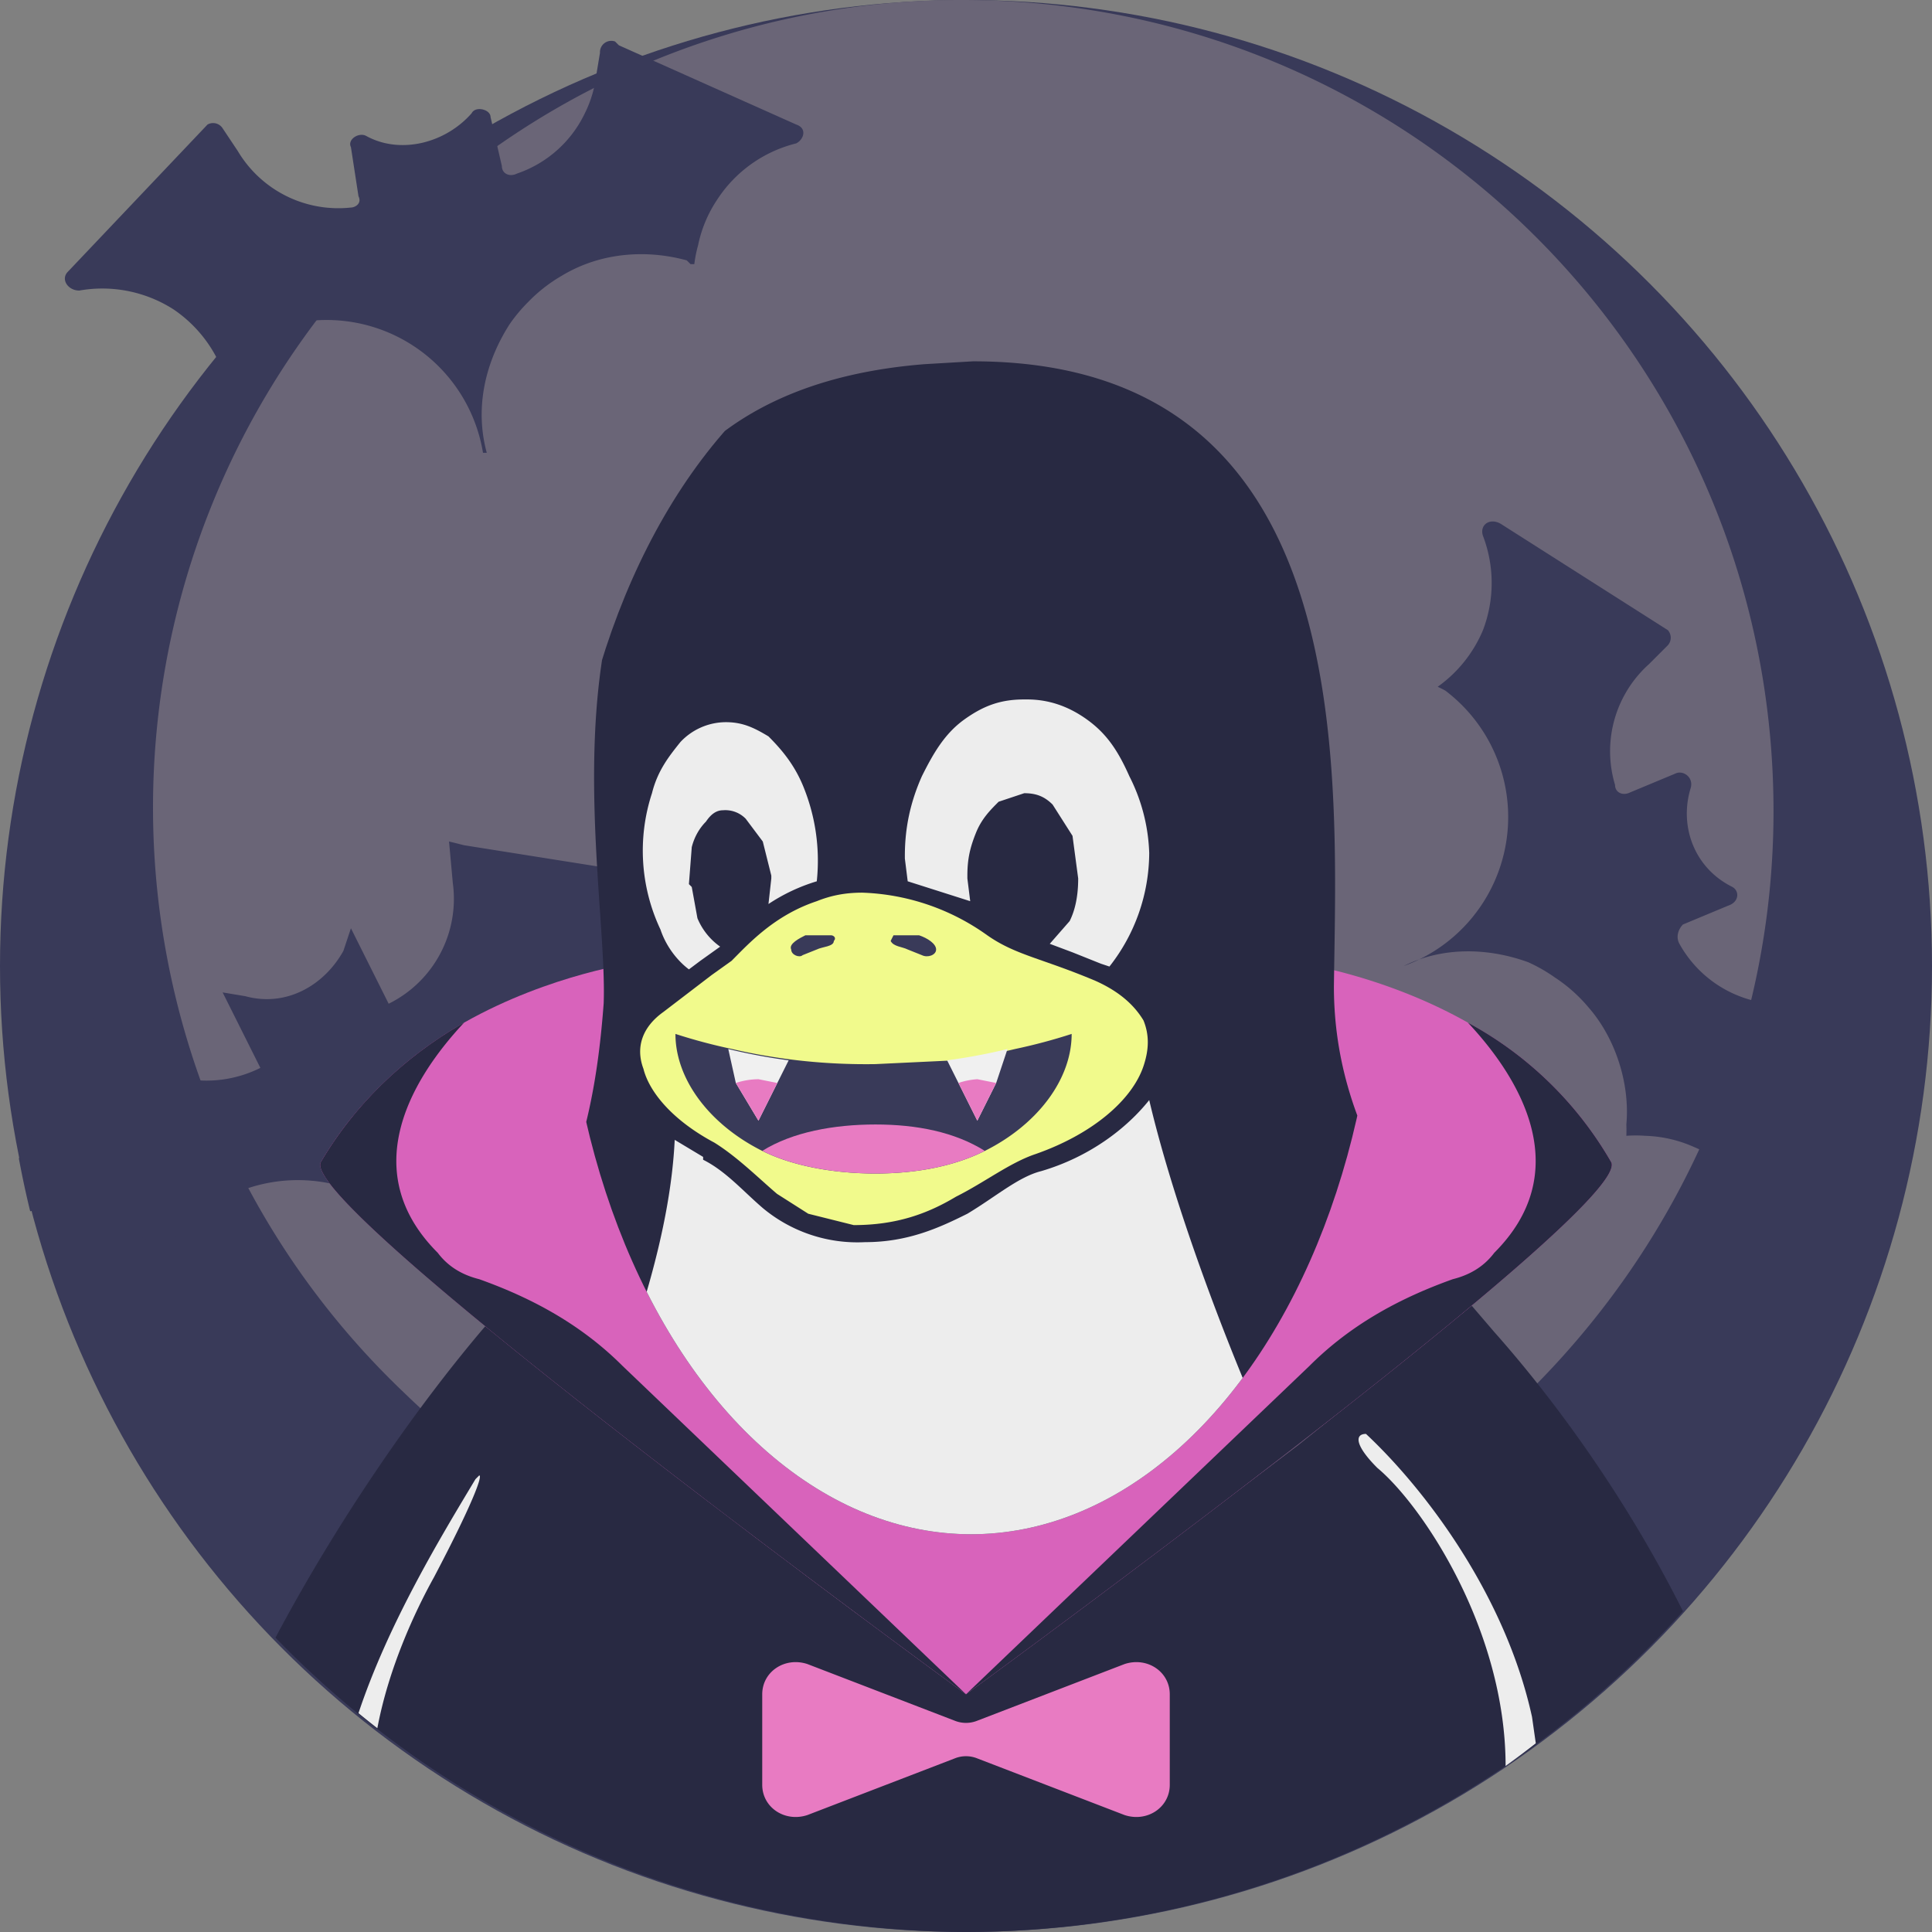 <svg xmlns="http://www.w3.org/2000/svg" viewBox="0 0 512 512"><rect x="0" y="0" width="512" height="512" fill="#808080" stroke="none"/><defs><clipPath id="a" clipPathUnits="userSpaceOnUse"><ellipse cx="372.3" cy="197.7" fill="#00f" stroke-width="1.5" rx="143.4" ry="216.1"/></clipPath></defs><circle cx="256" cy="256" r="256" fill="#393a59"/><path fill="#6a6577" d="M470 215c0 60-25 115-66 155a215 215 0 01-45 33 214 214 0 01-207 0 208 208 0 01-14-9 215 215 0 01-31-25A214 214 0 01255 0c119 0 215 96 215 215z"/><path fill="#393a59" d="M186 234c-12 2-22 10-26 23a34 34 0 00-2 13l1 5a28 28 0 00-2 0h-1c-12 0-23 4-31 12a42 42 0 00-7 9 42 42 0 00-3 8c-4 11-3 23 2 33a42 42 0 00-74-4 35 35 0 00-16-11 35 35 0 00-19-1 252 252 0 01-3-14l20-38 8 8c9 10 24 12 36 6l-10-20 6 1c11 3 21-3 26-12l2-6 10 20a31 31 0 0017-32l-1-11 4 1zm287 86c-1 3-5 3-6 1a35 35 0 00-18-17 34 34 0 00-13-3 34 34 0 00-5 0 38 38 0 000-3c1-11-3-23-10-31a41 41 0 00-9-8 42 42 0 00-7-4c-11-4-23-4-33 1a42 42 0 0011-73 37 37 0 00-2-1 35 35 0 0012-15 35 35 0 000-25c-1-3 2-5 5-3l44 28a3 3 0 010 4l-5 5a31 31 0 00-9 32c0 2 2 3 4 2l12-5c2-1 5 1 4 4-3 10 1 21 11 26 2 1 2 4-1 5l-12 5c-1 1-2 3-1 5a31 31 0 0019 15 31 31 0 0011 1l6-1a3 3 0 014 4l-1 1zM211 33c3 1 2 4 0 5a35 35 0 00-21 15 34 34 0 00-5 12 34 34 0 00-1 5 38 38 0 00-1 0 51 51 0 00-1-1c-11-3-23-2-33 4a41 41 0 00-9 7 42 42 0 00-5 6c-7 11-9 23-6 34h-1a42 42 0 00-70-24 35 35 0 00-12-14 35 35 0 00-25-5c-3 0-5-3-3-5l37-39a3 3 0 014 1l4 6a31 31 0 0030 15c1 0 3-1 2-3l-2-13c-1-2 2-4 4-3 9 5 21 2 28-6 1-2 5-1 5 1l3 13c0 2 2 3 4 2a31 31 0 0018-16 31 31 0 003-10l1-6a3 3 0 014-3l1 1z"/><path fill="#282942" d="M390 346l-46 37a3421 3421 0 01-32 24 4447 4447 0 01-28 21l-28 21s-77-56-127-98c-18 21-39 51-56 83a256 256 0 00183 78 256 256 0 00190-85c-15-30-34-56-50-74l-6-7z"/><path fill="#d863bb" d="M256 449s177-129 171-141a97 97 0 00-38-37c-23-13-46-16-46-16L202 375z"/><path fill="#d863bb" d="M256 449S79 320 85 308c10-17 24-29 38-37 23-13 46-16 46-16z"/><path fill="#282942" d="M256 449s177-129 171-141a97 97 0 00-38-37c15 16 28 40 7 61-3 4-7 6-11 7-14 5-27 12-38 23zm0 0S79 320 85 308c10-17 24-29 38-37-15 16-28 40-7 61 3 4 7 6 11 7 14 5 27 12 38 23z"/><path fill="#ededed" d="M362 380c-3 0-3 3 3 9 12 10 34 43 34 79a256 256 0 008-6l-1-7c-7-32-28-60-44-75zm-235 11l-1 1c-9 15-23 38-31 62a256 256 0 005 4c3-16 10-31 15-40 10-19 13-27 12-27z"/><g clip-path="url(#a)" transform="translate(-23 95) scale(.753)"><path fill="#282942" d="M684 678c-6-7-9-20-12-33-3-14-7-28-18-38a46 46 0 00-7-5 44 44 0 00-7-3c16-46 10-92-6-133-19-50-52-94-78-124-28-36-56-71-56-121 1-77 9-220-127-220l-17 1C205 14 245 174 243 227c-3 40-11 71-38 109-32 37-76 98-97 162-10 30-15 60-11 89a68 68 0 00-4 4c-9 10-16 22-23 30-8 7-18 10-29 14s-23 10-31 24c-4 7-5 14-5 21l2 20c2 13 4 26 2 35-9 24-10 41-4 53s19 17 34 20c29 6 68 5 99 21l3-5-3 5c33 18 67 24 94 18 19-5 35-16 43-34 21 0 44-9 81-11 25-2 56 9 92 7l5 11c14 28 40 41 67 39 28-3 57-19 81-47l-4-4 4 4c23-28 60-39 85-54 13-8 23-17 24-31 0-13-8-29-26-49z"/><path fill="#f8bf11" d="M698 727c0 8-6 14-18 21-22 14-62 26-88 56-22 27-49 41-73 43s-44-8-56-32c-8-15-5-37 2-61 6-24 15-48 16-68 2-25 3-48 7-65 5-17 11-29 23-35l2-1c1 22 12 45 31 49 22 6 52-12 65-27h7c12 0 21 0 31 9 7 6 11 18 14 31s5 28 14 38c18 20 24 33 23 42zm-429 62c-2 27-17 41-40 47-23 5-54 0-86-17-34-18-76-16-102-22-13-3-22-7-26-14-4-8-4-22 4-45h1c4-13 1-27-1-40s-3-25 1-33v-1c6-11 14-15 25-18 10-4 23-7 33-17 9-10 16-22 24-30 6-7 13-12 23-12h6c14 2 26 12 37 27l33 60c8 18 27 38 42 58 16 21 28 41 26 57z"/><path fill="#f1fa8c" d="M433 233c-3-5-8-10-17-14-19-8-28-9-38-16a80 80 0 00-44-15c-6 0-11 1-16 3-15 5-24 15-30 21l-7 5-17 13c-7 5-10 12-7 20 2 8 10 18 25 26 8 5 15 12 22 18l11 7 16 4c15 0 26-4 36-10 10-5 19-12 28-15 20-7 34-19 38-31 2-6 2-11 0-16z"/><path fill="#ededed" d="M622 595h-7c6-16-6-29-38-43-33-15-59-13-63 16l-1 5a50 50 0 00-7 3c-16 8-24 24-29 42-4 19-6 42-7 67-1 13-6 31-11 49-54 38-129 55-192 12a282 282 0 00-24-33c6 0 12-1 16-3 6-3 10-7 11-12 4-10 0-25-12-42s-33-35-64-54a91 91 0 01-41-50c-6-19-5-39-1-59 9-39 32-76 46-99 4-3 1 5-15 34-14 27-41 90-4 138 1-34 9-69 23-103 20-45 63-125 66-188l10 6v1c8 4 14 11 21 17a52 52 0 0036 12c15 0 26-5 36-10 10-6 18-13 26-15 17-5 30-15 38-25 12 51 42 124 62 160 10 19 30 59 39 108l19 3c23-60-20-125-39-143-8-7-9-11-5-11 21 19 49 57 59 99 5 20 6 40 1 60l7 3c37 18 51 34 44 55z"/><path style="isolation:auto;mix-blend-mode:normal;solid-color:#000;solid-opacity:1" fill="#e6e6e6" d="M358 434a170 252 0 00-158 160l4 2c29 19 49 37 62 54 14 18 20 36 14 51v1c-3 7-9 13-17 17l-2 1 13 18c58 39 125 25 176-10 5-17 9-33 10-43 1-26 3-49 8-69s14-39 33-49l3-1a46 46 0 011-6 170 252 0 00-147-126zm146 132z" color="#000" overflow="visible"/><path fill="#ededed" d="M435 174a65 65 0 01-14 40l-3-1-10-4-8-3 7-8c2-4 3-9 3-15l-2-15-7-11c-3-3-6-4-10-4l-9 3c-3 3-6 6-8 11s-3 9-3 15v1l1 8-22-7-1-8v-1c0-10 2-19 6-28 4-8 8-15 15-20s13-7 21-7h1c7 0 14 2 21 7s11 11 15 20a64 64 0 017 27zm-117 10a64 64 0 00-17 8l1-9v-1l-3-12-6-8a10 10 0 00-8-3c-2 0-4 1-6 4-2 2-4 5-5 9l-1 13 1 1 2 11a23 23 0 008 10l-7 5-4 3c-4-3-8-8-10-14a65 65 0 01-3-48c2-8 6-13 10-18a22 22 0 0116-7c6 0 10 2 15 5 5 5 9 10 12 17a69 69 0 015 34z"/><path fill="#393a59" d="M344 205c1 2 4 2 6 3l5 2c2 1 5 0 5-2s-3-4-6-5h-9l-1 2zm-20 0c0 2-4 2-6 3l-5 2c-1 1-4 0-4-2-1-2 3-4 5-5h9c1 0 2 1 1 2z"/></g><path fill="#e87bc2" d="M298 441l-39 15a8 8 0 01-6 0l-39-15c-6-2-12 2-12 8v24c0 6 6 10 12 8l39-15a8 8 0 016 0l39 15c6 2 12-2 12-8v-24c0-6-6-10-12-8z"/><path fill="#393a59" d="M284 274c0 12-9 24-23 31-8 4-18 6-29 6s-22-2-30-6c-14-7-23-19-23-31a117 85 0 0015 4 116 84 0 0038 4l21-1a116 84 0 0016-3 117 85 0 0015-4z"/><path fill="#e87bc2" d="M261 305c-8 4-18 6-29 6s-22-2-30-6c8-5 19-7 30-7s21 2 29 7z"/><path fill="#f0f0f0" d="M267 278l-3 9-5 10-5-10-3-6a116 84 0 0016-3z"/><path fill="#e87bc2" d="M264 287l-5 10-5-10a15 11 0 015-1l5 1z"/><path fill="#f0f0f0" d="M209 281l-3 6-5 10-6-10-2-9a116 84 0 0016 3z"/><path fill="#e87bc2" d="M206 287l-5 10-6-10a15 11 0 016-1l5 1z"/></svg>